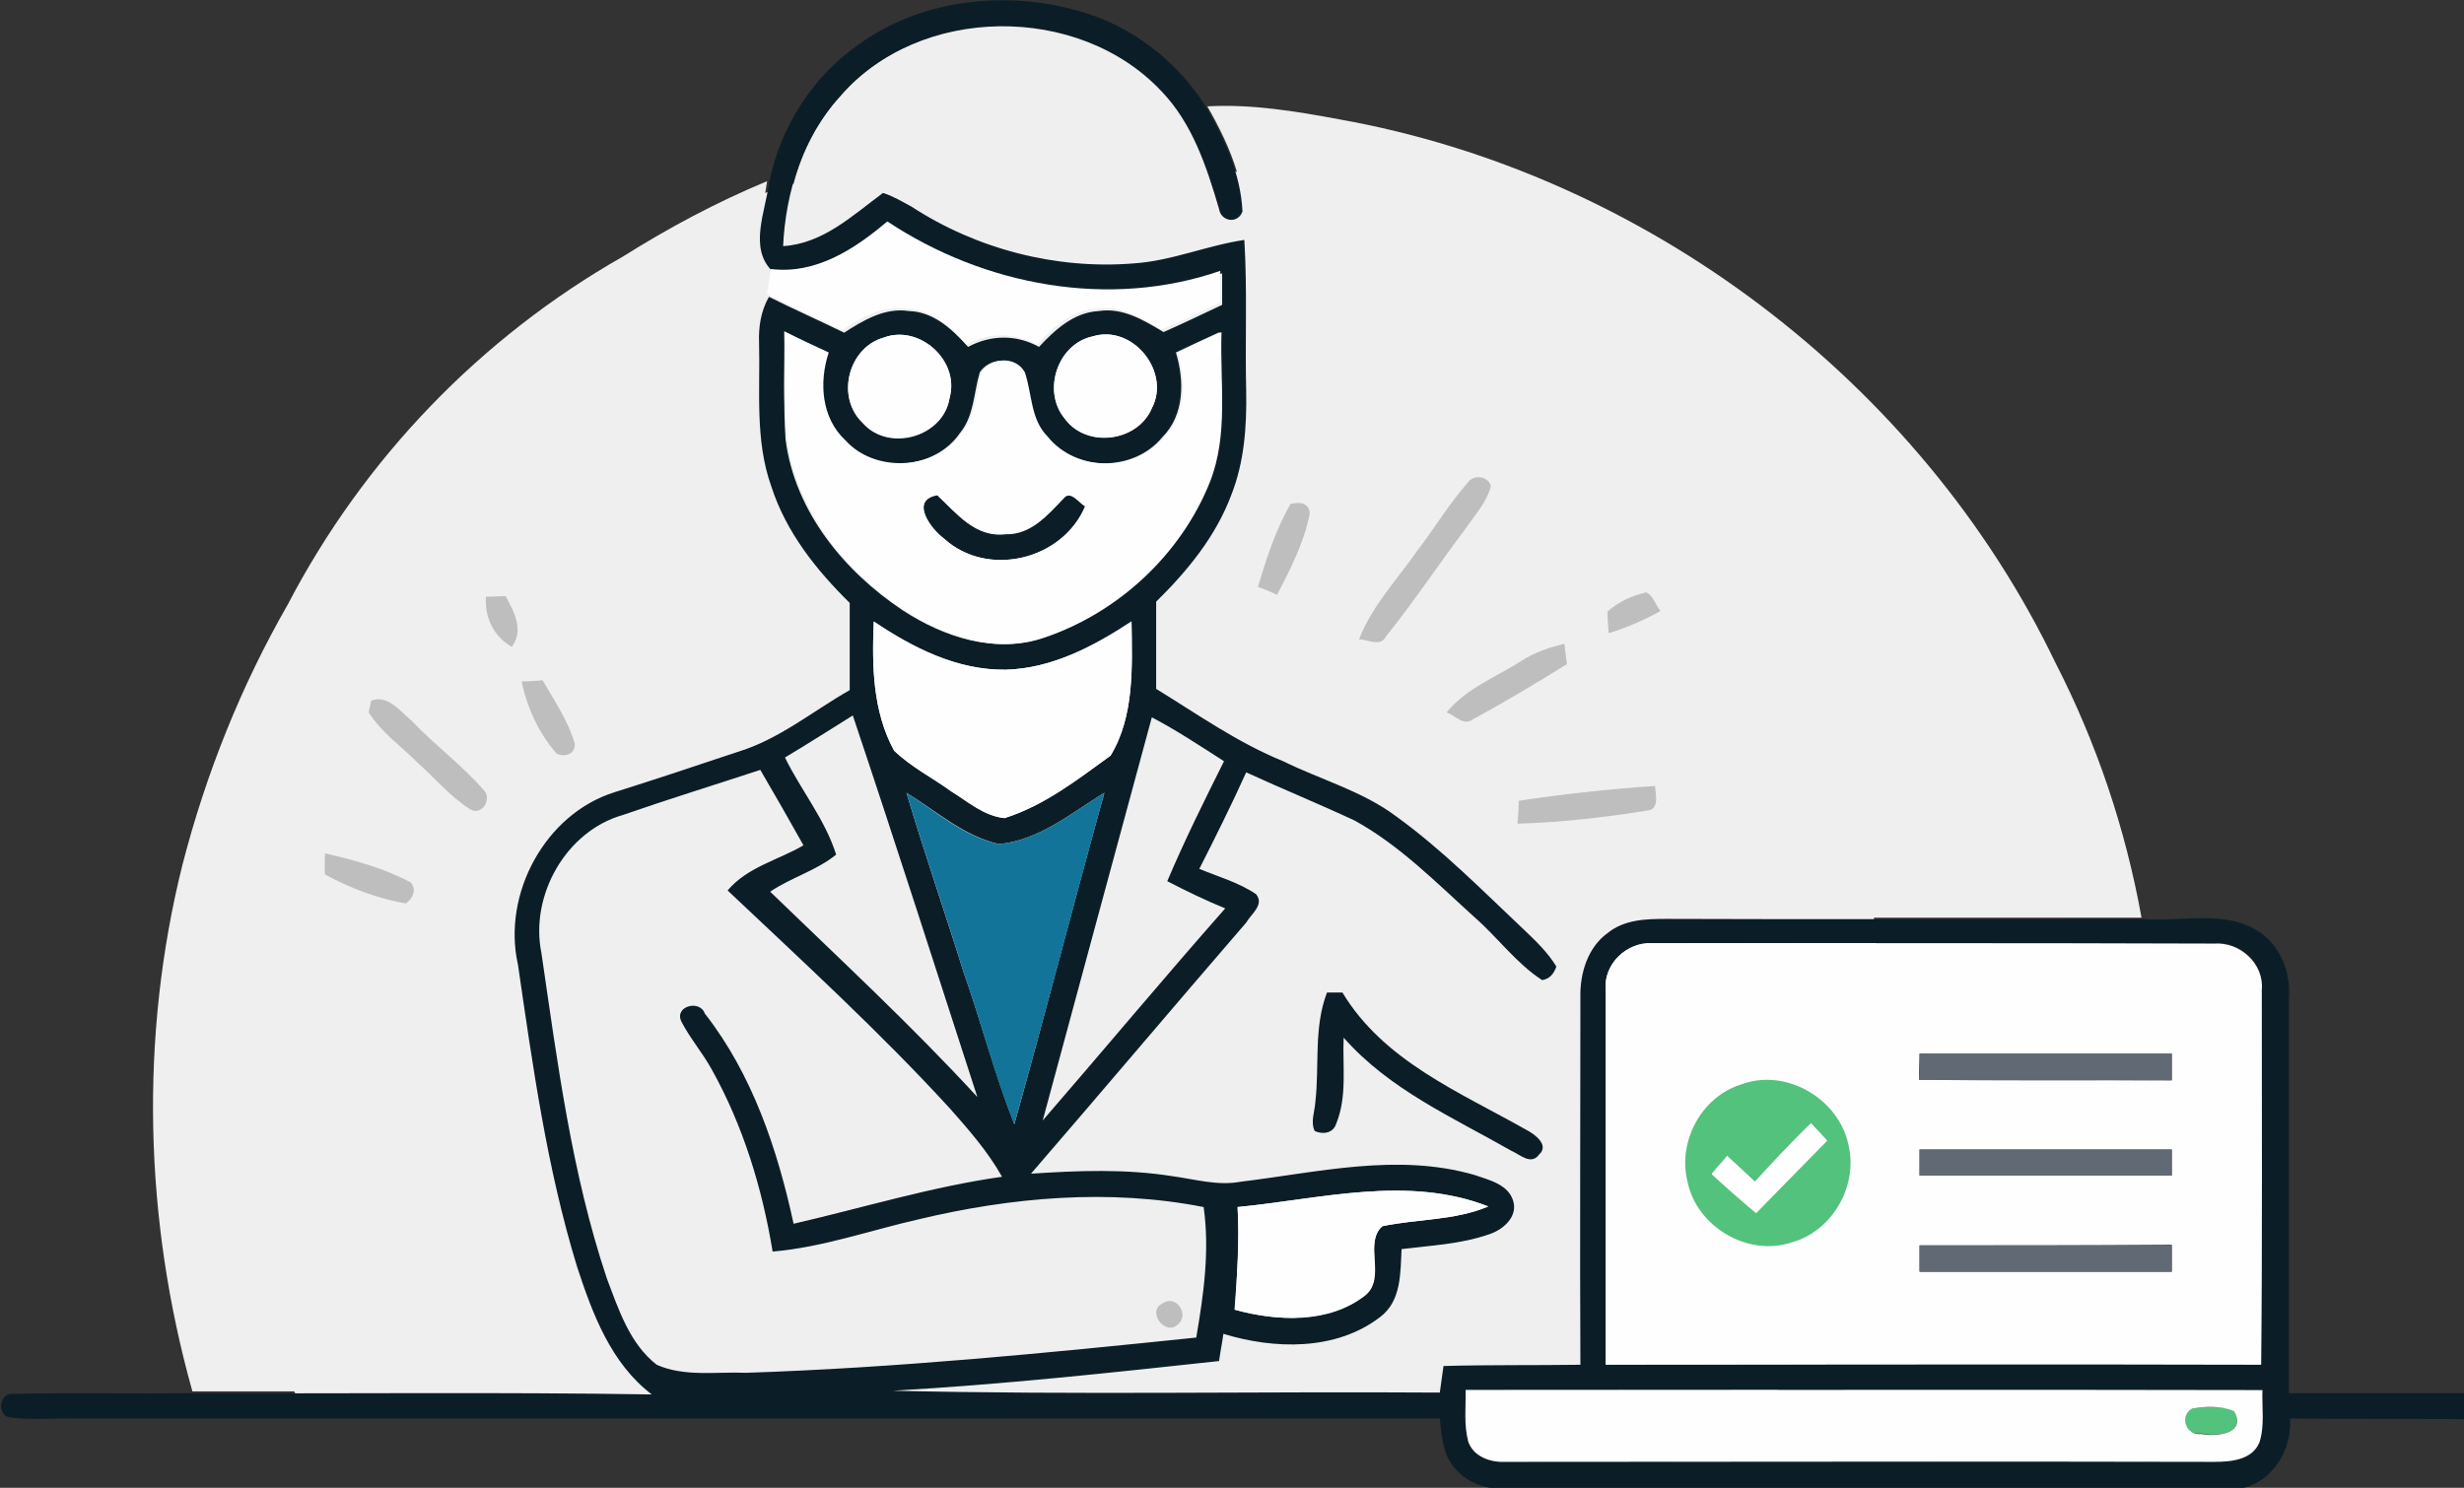 <svg xmlns="http://www.w3.org/2000/svg" width="255" height="154" viewBox="0 0 255 154" fill="none"><rect x="0" y="0" width="255" height="154" fill="#333333" stroke="none"/><g clip-path="url(#clip0_350_800)"><path d="M193.932 94.986C194.123 97.546 194.251 100.106 194.251 102.667C194.251 118.284 190.167 132.878 183.083 145.551H31.27C31.015 145.039 30.696 144.527 30.441 144.015C26.931 144.015 23.421 144.015 19.911 144.015C14.934 126.285 14.423 107.339 18.89 89.481C21.315 80.072 24.953 70.983 29.802 62.535C37.652 47.493 49.712 34.948 64.453 26.563C69.239 23.554 74.153 20.93 79.386 18.754C79.322 19.138 79.258 19.522 79.194 19.97C80.152 19.65 81.173 19.33 82.13 19.01C83.023 15.618 84.619 12.481 87.043 9.857C95.275 0.384 111.803 0.192 120.354 9.345C122.46 11.585 123.8 14.274 124.885 17.09C125.906 17.282 126.991 17.538 128.012 17.794C127.31 15.426 126.161 13.121 124.949 11.009C129.543 10.753 134.138 11.521 138.605 12.353C170.257 17.986 198.718 39.492 212.693 68.551C216.968 76.872 219.968 85.769 221.627 94.986C212.374 94.986 203.185 94.986 193.932 94.986Z" fill="#EFEFEF"></path><path d="M88.766 4.673C95.211 -0.064 103.954 -1.024 111.484 1.088C116.972 2.561 121.822 6.273 124.821 11.073C126.735 14.402 128.395 17.986 128.586 21.891C128.076 23.235 126.353 22.915 126.161 21.635C124.885 17.282 123.417 12.802 120.226 9.473C111.675 0.32 95.148 0.448 86.916 9.985C83.087 14.21 81.3 19.906 81.045 25.475C85.193 25.219 88.256 22.275 91.383 19.97C92.404 20.29 93.361 20.866 94.318 21.379C101.082 25.795 109.314 27.907 117.291 27.267C121.247 27.011 124.885 25.411 128.777 24.835C129.097 30.084 128.841 35.268 128.969 40.517C129.033 44.101 128.777 47.813 127.437 51.206C125.842 55.494 122.907 59.078 119.652 62.279C119.652 65.287 119.652 68.295 119.652 71.304C123.928 73.928 128.076 76.872 132.798 78.793C136.69 80.713 140.966 81.865 144.476 84.489C149.262 87.945 153.41 92.17 157.685 96.202C158.898 97.355 160.174 98.571 161.067 100.043C160.812 100.811 160.365 101.323 159.6 101.451C156.919 99.723 155.005 97.034 152.58 94.922C148.687 91.402 144.859 87.497 140.2 84.937C136.499 83.209 132.734 81.673 128.969 79.945C127.437 83.337 125.778 86.665 124.119 89.93C126.097 90.762 128.203 91.338 129.99 92.554C130.883 93.642 129.479 94.602 128.969 95.498C121.503 104.139 114.164 112.844 106.698 121.485C111.548 121.165 116.461 120.973 121.311 121.741C123.672 122.061 126.033 122.765 128.395 122.317C136.371 121.357 144.603 119.309 152.58 121.613C154.048 122.125 156.09 122.573 156.6 124.301C157.111 125.965 155.515 127.31 154.112 127.758C151.176 128.782 148.113 128.91 145.05 129.294C144.922 131.726 145.05 134.67 142.816 136.335C138.222 139.855 131.841 139.663 126.608 138.063C126.48 139.023 126.289 139.919 126.161 140.879C114.93 142.095 103.699 143.311 92.404 143.951C111.229 144.399 130.118 144.015 149.006 144.143C149.134 143.247 149.262 142.351 149.389 141.391C154.112 141.263 158.834 141.327 163.556 141.263C163.492 128.59 163.556 115.916 163.556 103.243C163.492 100.747 164.322 98.058 166.364 96.586C168.087 95.178 170.32 95.114 172.426 95.114C188.826 95.178 205.226 95.114 221.627 95.114C225.711 95.498 230.369 94.026 234.006 96.586C236.112 98.123 237.07 100.747 236.878 103.307C236.878 116.94 236.878 130.574 236.878 144.207C242.94 144.207 249.003 144.207 255.065 144.207C255.129 145.103 255.065 146 255.001 146.896C249.003 146.832 243.004 146.896 237.006 146.832C237.261 150.544 234.453 154.448 230.497 154.128C205.609 154.128 180.722 154.128 155.835 154.128C153.792 154.192 151.559 153.424 150.347 151.696C149.262 150.352 149.198 148.496 149.006 146.832C101.912 146.832 54.817 146.832 7.786 146.832C5.489 146.768 3.192 147.024 0.895 146.704C-0.382 146.32 0.001 144.079 1.405 144.271C7.659 144.143 13.849 144.271 20.102 144.207C35.864 144.271 51.69 144.079 67.452 144.335C63.241 141.135 61.326 136.014 59.731 131.15C56.604 120.973 55.136 110.348 53.605 99.851C51.946 92.554 56.413 84.233 63.623 81.993C67.899 80.649 72.111 79.241 76.323 77.832C80.598 76.552 84.108 73.608 87.937 71.432C87.937 68.423 87.937 65.415 87.937 62.407C84.491 59.014 81.364 55.11 79.832 50.374C78.109 45.573 78.684 40.453 78.556 35.46C78.492 33.796 78.747 32.196 79.577 30.724C82.129 32.004 84.746 33.156 87.362 34.436C89.341 33.156 91.574 31.812 94.063 32.196C96.615 32.26 98.594 34.116 100.189 35.908C102.55 34.628 105.23 34.628 107.527 35.908C109.187 34.116 111.165 32.324 113.717 32.196C116.206 31.812 118.376 33.156 120.418 34.372C122.46 33.476 124.438 32.516 126.48 31.556C126.48 30.468 126.48 29.379 126.48 28.291C114.994 32.26 102.039 29.827 92.021 23.171C88.639 26.051 84.555 28.611 79.96 28.099C77.471 25.731 79.194 21.955 79.577 19.01C80.726 13.186 84.044 8.001 88.766 4.673ZM81.172 34.308C81.236 38.02 81.045 41.797 81.3 45.509C82.257 52.934 87.362 59.142 93.425 63.175C97.636 65.927 102.997 67.719 107.91 65.991C115.568 63.431 122.013 57.414 125.012 49.925C126.991 44.997 126.033 39.556 126.225 34.372C124.693 35.076 123.162 35.78 121.694 36.484C122.588 39.428 122.588 42.949 120.29 45.253C117.291 48.901 111.165 48.837 108.229 45.189C106.443 43.397 106.634 40.773 105.868 38.532C104.911 36.868 102.422 36.996 101.401 38.532C100.763 40.645 100.827 43.013 99.359 44.805C96.679 48.709 90.489 49.093 87.299 45.573C84.874 43.269 84.618 39.556 85.576 36.484C84.172 35.78 82.704 35.076 81.172 34.308ZM91.446 34.948C87.809 35.972 86.469 41.093 89.277 43.717C91.957 46.789 97.636 45.189 98.274 41.157C99.359 37.316 95.148 33.54 91.446 34.948ZM113.079 34.82C109.442 35.588 107.847 40.453 110.144 43.269C112.377 46.405 117.738 45.765 119.205 42.245C121.184 38.468 117.163 33.54 113.079 34.82ZM90.425 64.327C90.234 68.871 90.298 73.608 92.531 77.704C94.318 79.369 96.488 80.457 98.466 81.929C100.189 82.953 101.848 84.425 103.954 84.681C108.038 83.401 111.484 80.713 114.93 78.216C117.419 74.12 117.163 68.999 117.1 64.327C113.207 66.887 108.868 69.192 104.082 69.32C99.04 69.383 94.446 67.079 90.425 64.327ZM81.236 78.409C82.895 81.801 85.384 84.809 86.533 88.457C84.491 90.122 81.874 90.826 79.705 92.298C86.916 99.275 94.318 106.123 101.146 113.548C96.871 100.363 92.659 87.177 88.256 74.056C85.895 75.528 83.597 77 81.236 78.409ZM119.205 74.248C115.44 88.138 111.675 102.027 107.91 115.98C114.228 108.684 120.418 101.259 126.799 94.026C124.757 93.194 122.779 92.234 120.801 91.21C122.588 86.985 124.63 82.889 126.672 78.793C124.183 77.192 121.758 75.592 119.205 74.248ZM64.453 84.361C58.582 86.025 54.817 92.682 56.03 98.635C57.689 109.964 59.157 121.421 62.794 132.302C64.006 135.502 65.155 139.087 67.963 141.263C70.835 142.543 74.153 141.967 77.216 142.095C92.787 141.583 108.357 140.047 123.8 138.447C124.566 133.966 125.204 129.486 124.566 124.941C114.802 123.021 104.656 123.917 95.02 126.221C89.979 127.374 85.129 129.102 79.96 129.55C78.875 122.957 76.897 116.492 73.642 110.668C72.685 108.94 71.409 107.468 70.515 105.739C69.75 104.139 72.43 103.435 72.94 104.907C77.854 111.18 80.47 118.989 82.129 126.669C89.341 125.005 96.424 122.829 103.699 121.805C102.231 119.181 100.253 116.94 98.274 114.7C91 106.763 83.087 99.531 75.302 92.17C77.344 89.738 80.534 89.034 83.151 87.497C81.683 84.873 80.215 82.313 78.684 79.689C74.025 81.225 69.239 82.697 64.453 84.361ZM93.808 82.057C95.658 88.266 97.764 94.346 99.678 100.491C101.529 105.739 102.933 111.18 104.975 116.364C108.166 104.971 111.101 93.514 114.292 82.057C110.846 84.169 107.527 86.985 103.38 87.369C99.742 86.537 96.934 83.977 93.808 82.057ZM166.172 102.475C166.172 115.404 166.172 128.334 166.172 141.199C188.762 141.199 211.416 141.135 234.006 141.199C234.07 128.27 234.07 115.34 234.07 102.411C234.325 99.659 231.837 97.418 229.157 97.611C209.757 97.611 190.358 97.611 170.958 97.611C168.342 97.483 165.917 99.851 166.172 102.475ZM128.076 124.941C128.331 128.462 128.012 132.046 127.756 135.566C132.16 136.783 137.456 136.975 141.221 134.094C143.455 132.366 141.094 128.718 143.008 126.926C146.645 126.157 150.538 126.349 153.984 124.877C145.624 121.613 136.627 124.109 128.076 124.941ZM151.687 143.887C151.75 145.679 151.495 147.472 151.942 149.2C152.452 150.736 154.175 151.376 155.707 151.312C180.211 151.376 204.652 151.312 229.157 151.312C230.88 151.312 233.049 151.184 233.815 149.328C234.389 147.6 234.07 145.679 234.134 143.887C206.63 143.887 179.127 143.887 151.687 143.887Z" fill="#0B1E27"></path><path d="M97.7 55.75C96.296 54.726 94.127 51.718 96.998 51.206C98.976 53.062 100.955 55.686 104.082 55.238C106.698 55.302 108.421 53.254 110.08 51.526C110.846 50.63 111.675 52.038 112.313 52.358C109.952 57.99 102.167 59.846 97.7 55.75Z" fill="#0B1E27"></path><path d="M137.332 102.731C137.715 102.731 138.544 102.731 138.927 102.731C143.203 109.836 151.052 113.036 157.944 116.94C158.837 117.388 160.369 118.541 159.284 119.501C158.454 120.653 157.306 119.501 156.412 119.117C150.35 115.66 143.777 112.78 139.055 107.403C138.927 110.348 139.438 113.484 138.289 116.3C137.97 117.324 136.885 117.452 136.056 117.068C135.609 116.108 136.056 115.084 136.119 114.124C136.566 110.348 135.928 106.379 137.332 102.731Z" fill="#0B1E27"></path><path d="M120.29 134.927C121.694 133.902 123.162 136.079 121.885 137.103C120.609 138.319 118.631 135.759 120.29 134.927Z" fill="#BEBEBE"></path><path d="M226.857 145.807C228.261 145.551 229.792 145.487 231.196 145.999C232.536 148.368 229.409 148.752 227.814 148.368C226.283 148.624 225.389 146.639 226.857 145.807Z" fill="#53C27C"></path><path d="M79.766 27.843C84.424 28.419 88.444 25.795 91.826 22.915C101.845 29.571 114.799 32.004 126.286 28.035C126.286 29.123 126.286 30.211 126.286 31.299C124.308 32.26 122.266 33.22 120.224 34.116C118.182 32.9 116.012 31.555 113.523 31.939C110.971 32.068 108.992 33.86 107.333 35.652C104.972 34.436 102.292 34.372 99.995 35.652C98.399 33.86 96.421 32.004 93.869 31.939C91.38 31.555 89.146 32.836 87.168 34.18C84.552 32.9 81.999 31.747 79.383 30.467C79.51 29.635 79.638 28.739 79.766 27.843Z" fill="#FEFEFE"></path><path d="M81.173 34.308C82.704 35.076 84.236 35.78 85.767 36.484C84.746 39.556 85.002 43.269 87.49 45.573C90.617 49.029 96.871 48.645 99.551 44.805C101.019 43.013 100.955 40.644 101.593 38.532C102.551 36.996 105.103 36.804 106.06 38.532C106.826 40.772 106.635 43.397 108.421 45.189C111.357 48.837 117.483 48.965 120.482 45.253C122.78 42.949 122.78 39.428 121.886 36.484C123.418 35.78 124.885 35.076 126.417 34.372C126.226 39.556 127.183 44.933 125.204 49.925C122.205 57.414 115.696 63.431 108.102 65.991C103.189 67.719 97.828 65.927 93.617 63.175C87.554 59.206 82.449 52.934 81.492 45.509C80.981 41.796 81.237 38.084 81.173 34.308ZM97.701 55.75C102.168 59.846 110.017 57.99 112.314 52.422C111.676 52.102 110.783 50.693 110.081 51.589C108.421 53.318 106.698 55.366 104.082 55.302C100.955 55.686 98.977 53.126 96.999 51.269C94.127 51.781 96.297 54.726 97.701 55.75Z" fill="#FEFEFE"></path><path d="M91.442 34.948C95.143 33.54 99.355 37.38 98.27 41.221C97.632 45.253 91.953 46.853 89.272 43.781C86.465 41.093 87.805 35.972 91.442 34.948Z" fill="#FEFEFE"></path><path d="M113.084 34.82C117.232 33.54 121.188 38.468 119.21 42.245C117.742 45.765 112.382 46.469 110.148 43.269C107.851 40.453 109.446 35.588 113.084 34.82Z" fill="#FEFEFE"></path><path d="M151.872 49.989C152.446 49.093 153.978 49.221 154.297 50.309C153.85 52.037 152.574 53.381 151.617 54.789C148.873 58.438 146.32 62.278 143.448 65.863C142.874 67.015 141.598 66.183 140.641 66.183C141.981 62.726 144.597 59.974 146.703 56.966C148.426 54.725 149.957 52.165 151.872 49.989Z" fill="#BEBEBE"></path><path d="M133.562 52.166C134.455 51.91 135.54 52.038 135.54 53.19C134.966 56.134 133.562 58.886 132.158 61.575C131.52 61.254 130.882 60.998 130.18 60.742C131.073 57.798 132.03 54.79 133.562 52.166Z" fill="#BEBEBE"></path><path d="M50.285 61.767C50.796 61.767 51.817 61.703 52.327 61.703C53.221 63.367 54.242 65.223 52.966 66.951C51.051 65.863 50.158 63.879 50.285 61.767Z" fill="#BEBEBE"></path><path d="M166.359 63.303C167.508 62.279 168.912 61.638 170.38 61.318C171.145 61.702 171.337 62.663 171.847 63.239C170.124 64.199 168.338 64.967 166.487 65.543C166.423 64.839 166.359 64.071 166.359 63.303Z" fill="#BEBEBE"></path><path d="M90.428 64.327C94.449 67.015 99.043 69.384 104.085 69.32C108.871 69.192 113.21 66.887 117.103 64.327C117.166 69 117.422 74.12 114.933 78.217C111.487 80.713 108.041 83.401 103.957 84.681C101.851 84.489 100.192 83.017 98.469 81.929C96.491 80.521 94.321 79.433 92.534 77.704C90.301 73.608 90.237 68.872 90.428 64.327Z" fill="#FEFEFE"></path><path d="M157.432 68.423C158.772 67.527 160.368 67.015 161.899 66.631C161.963 67.143 162.091 68.167 162.155 68.743C158.964 70.727 155.773 72.647 152.455 74.44C151.498 75.208 150.604 74.056 149.711 73.736C151.753 71.239 154.816 70.087 157.432 68.423Z" fill="#BEBEBE"></path><path d="M53.984 70.535C54.559 70.535 55.644 70.471 56.154 70.407C57.367 72.519 58.77 74.568 59.472 76.936C59.6 78.024 58.515 78.408 57.622 78.024C55.771 75.912 54.559 73.287 53.984 70.535Z" fill="#BEBEBE"></path><path d="M38.411 72.52C40.135 71.88 41.411 73.608 42.559 74.568C44.92 77.064 47.728 79.112 50.026 81.737C50.983 82.633 49.898 84.489 48.685 83.785C46.644 82.505 45.048 80.585 43.261 78.984C41.538 77.256 39.496 75.848 38.156 73.736C38.22 73.416 38.348 72.84 38.411 72.52Z" fill="#BEBEBE"></path><path d="M157.175 82.889C161.833 82.185 166.555 81.673 171.277 81.353C171.341 82.249 171.788 83.849 170.384 83.913C165.981 84.617 161.514 85.129 157.047 85.257C157.111 84.425 157.175 83.657 157.175 82.889Z" fill="#BEBEBE"></path><path d="M33.63 88.329C36.693 89.033 39.756 89.865 42.5 91.337C43.138 92.041 42.755 93.002 41.989 93.514C39.054 93.002 36.182 91.913 33.63 90.505C33.566 89.737 33.63 89.033 33.63 88.329Z" fill="#BEBEBE"></path><path d="M166.175 102.474C165.92 99.786 168.344 97.482 170.961 97.674C190.36 97.61 209.76 97.61 229.159 97.674C231.775 97.482 234.328 99.722 234.073 102.474C234.073 115.404 234.136 128.333 234.009 141.263C211.419 141.198 188.765 141.263 166.175 141.263C166.175 128.333 166.175 115.404 166.175 102.474ZM198.656 109.067C198.656 109.963 198.592 110.859 198.592 111.755C207.271 111.819 216.013 111.755 224.756 111.819C224.756 110.923 224.756 110.027 224.756 109.067C216.077 109.067 207.398 109.067 198.656 109.067ZM180.15 112.267C176.066 113.548 173.513 118.22 174.662 122.317C175.619 126.989 180.916 130.061 185.447 128.525C189.594 127.373 192.275 122.765 191.317 118.54C190.36 113.74 184.808 110.475 180.15 112.267ZM198.656 118.988C198.656 119.884 198.656 120.78 198.656 121.676C207.335 121.676 216.013 121.676 224.756 121.676C224.756 120.78 224.756 119.884 224.756 118.988C216.077 118.988 207.335 118.988 198.656 118.988ZM198.656 128.909C198.656 129.805 198.656 130.701 198.656 131.598C207.335 131.598 216.013 131.598 224.756 131.598C224.756 130.701 224.756 129.805 224.756 128.845C216.077 128.909 207.335 128.909 198.656 128.909Z" fill="#FEFEFE"></path><path d="M128.076 124.941C136.69 124.109 145.688 121.613 154.048 124.877C150.538 126.349 146.709 126.157 143.072 126.925C141.094 128.653 143.519 132.302 141.285 134.094C137.52 137.038 132.223 136.782 127.82 135.566C128.012 132.046 128.267 128.461 128.076 124.941Z" fill="#FEFEFE"></path><path d="M151.689 143.887C179.193 143.887 206.633 143.823 234.137 143.887C234.073 145.679 234.392 147.599 233.818 149.327C233.052 151.12 230.882 151.312 229.159 151.312C204.655 151.248 180.214 151.312 155.709 151.312C154.178 151.376 152.455 150.736 151.944 149.199C151.498 147.471 151.689 145.679 151.689 143.887ZM226.862 145.807C225.458 146.639 226.288 148.623 227.819 148.431C229.414 148.751 232.541 148.367 231.201 146.063C229.797 145.487 228.266 145.551 226.862 145.807Z" fill="#FEFEFE"></path><path d="M93.805 82.057C96.868 83.977 99.739 86.601 103.377 87.369C107.525 86.985 110.843 84.169 114.289 82.057C111.162 93.45 108.163 104.971 104.972 116.364C102.866 111.18 101.526 105.739 99.676 100.491C97.761 94.282 95.655 88.201 93.805 82.057Z" fill="#137499"></path><path d="M198.658 109.067C207.336 109.067 216.015 109.067 224.757 109.067C224.757 109.963 224.757 110.86 224.757 111.82C216.015 111.82 207.336 111.884 198.594 111.756C198.658 110.86 198.658 109.963 198.658 109.067Z" fill="#616974"></path><path d="M198.656 118.988C207.335 118.988 216.014 118.988 224.756 118.988C224.756 119.884 224.756 120.78 224.756 121.677C216.077 121.677 207.399 121.677 198.656 121.677C198.656 120.844 198.656 119.884 198.656 118.988Z" fill="#616974"></path><path d="M198.656 128.909C207.335 128.909 216.077 128.909 224.756 128.909C224.756 129.805 224.756 130.701 224.756 131.661C216.077 131.661 207.399 131.661 198.656 131.661C198.656 130.765 198.656 129.805 198.656 128.909Z" fill="#616974"></path><path d="M180.149 112.268C184.807 110.475 190.359 113.74 191.316 118.604C192.273 122.829 189.593 127.437 185.445 128.589C180.914 130.126 175.618 126.989 174.661 122.381C173.576 118.22 176.065 113.548 180.149 112.268ZM181.616 122.317C180.659 121.421 179.702 120.525 178.745 119.628C178.234 120.268 177.66 120.845 177.149 121.485C178.617 122.829 180.149 124.173 181.744 125.517C184.233 123.021 186.658 120.525 189.083 118.028C188.508 117.452 187.934 116.876 187.423 116.236C185.381 118.22 183.467 120.268 181.616 122.317Z" fill="#53C27C"></path><path d="M181.615 122.316C183.53 120.268 185.444 118.22 187.422 116.3C187.997 116.876 188.571 117.452 189.082 118.092C186.593 120.588 184.168 123.085 181.743 125.581C180.211 124.301 178.68 122.956 177.148 121.548C177.659 120.908 178.233 120.268 178.744 119.692C179.701 120.524 180.658 121.42 181.615 122.316Z" fill="white"></path></g><defs><clipPath id="clip0_350_800"><rect width="255" height="154" fill="white"></rect></clipPath></defs></svg>